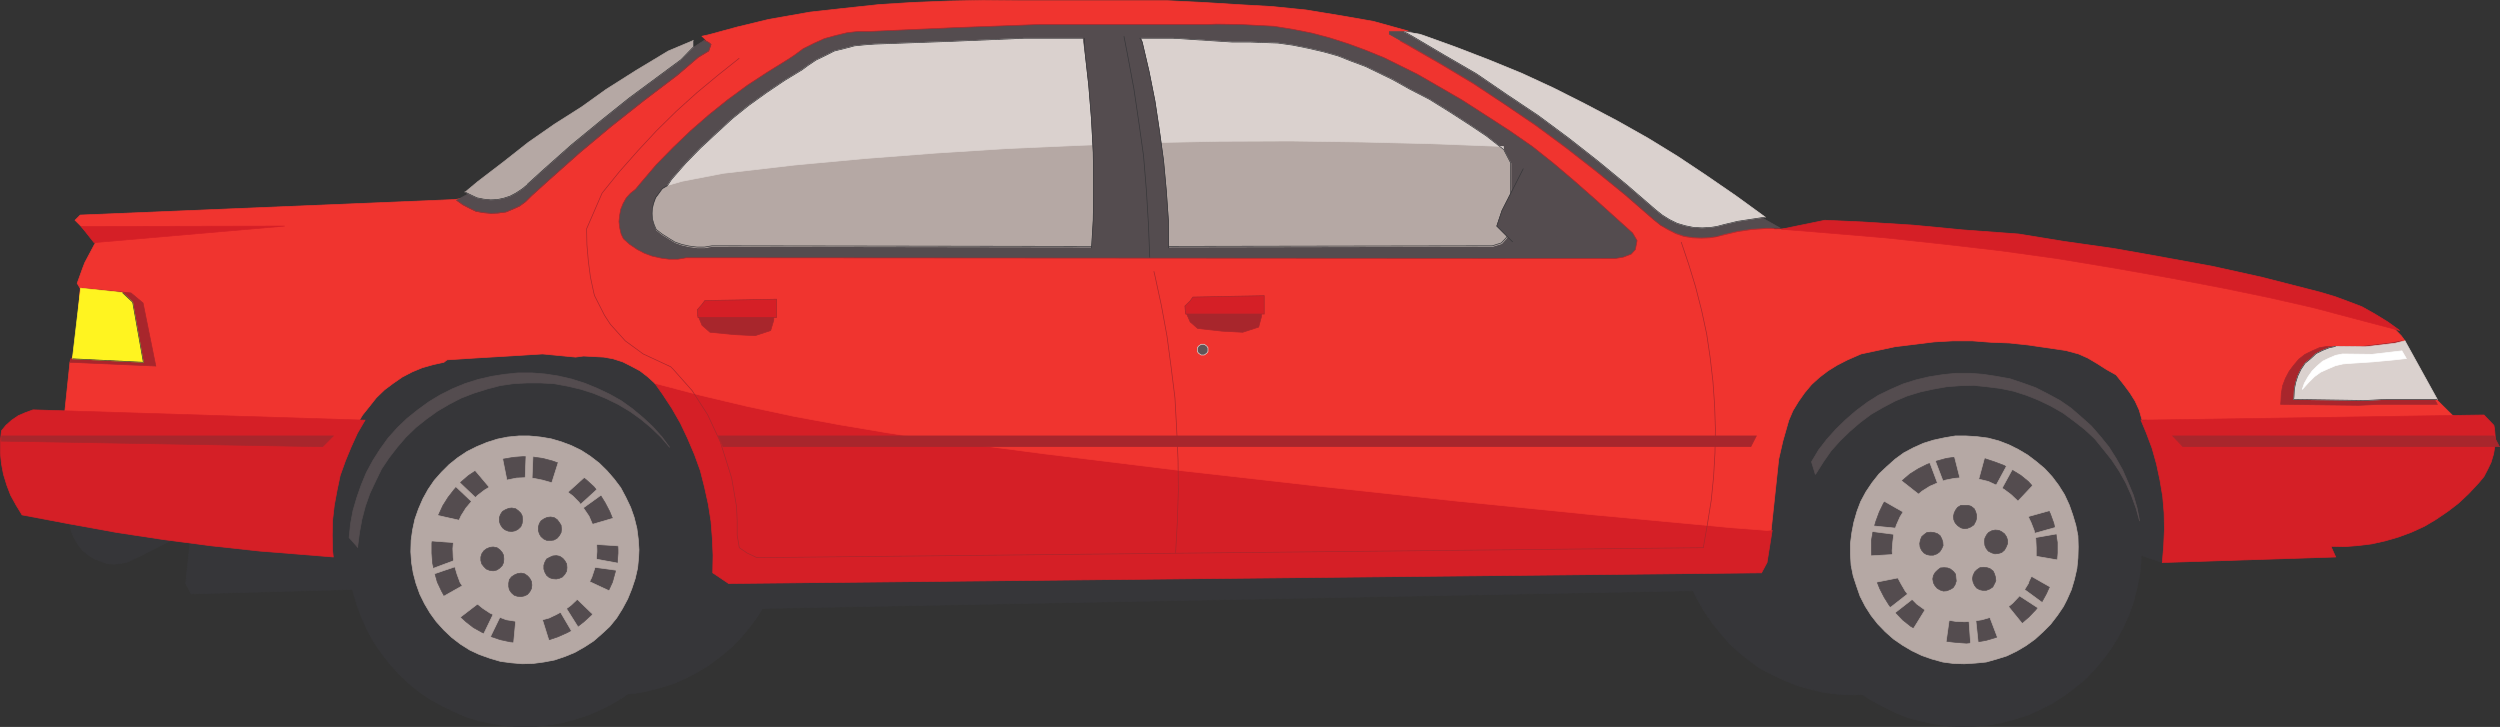 <svg xmlns="http://www.w3.org/2000/svg" width="163.876" height="47.65"><rect width="100%" height="100%" fill="#333333" stroke="none"/><path fill="#363639" d="m131.983 39.038.36-.789.293-.86.23-.855.156-.883.114-.882.02-.903-.044-.879-.113-.882-.16-.88-.246-.859-.297-.816-.383-.836-.426-.77-.472-.742-.59-.699-.586-.66-.66-.606-.676-.562-.723-.5-.765-.453-.813-.383-.816-.317-.883-.292-.856-.16-.902-.133-.863-.07h-.903l-.878.09-.883.16-.856.202-.863.25-.832.383-.793.403-.746.43-.723.542-.652.59-.656.61-.563.68-.57.694-.473.774-.383.789-.363.816-.27.856-.25.855-.16.864-.086.882-.023.903.047.898.133.863.18.883.25.856.292.836.41.812.426.746.5.742.54.68.613.703.629.586.703.563.722.523.79.403.816.382.855.34.836.23.86.204.906.11.875.046.883-.02.883-.07.878-.16.86-.223.86-.27.812-.362.793-.41.742-.473.703-.52.7-.562.632-.656.59-.68.492-.7.48-.769.336-.633"/><path fill="none" stroke="#363639" stroke-width=".045" d="m131.983 39.038.36-.789.293-.86.23-.855.156-.883.114-.882.02-.903-.044-.879-.113-.882-.16-.88-.246-.859-.297-.816-.383-.836-.426-.77-.472-.742-.59-.699-.586-.66-.66-.606-.676-.562-.723-.5-.765-.453-.813-.383-.816-.316-.883-.293-.856-.16-.902-.133-.863-.07h-.903l-.878.09-.883.16-.856.202-.863.25-.832.383-.793.403-.746.43-.723.542-.652.59-.656.61-.563.68-.57.694-.473.774-.383.789-.363.816-.27.856-.25.855-.16.864-.085.882-.024.903.047.898.133.863.18.883.25.856.292.836.41.812.426.746.5.742.54.68.613.703.629.586.703.563.722.523.79.402.816.383.855.34.836.23.86.204.906.11.875.046.883-.02.883-.07.878-.16.86-.223.86-.27.812-.363.793-.41.742-.472.703-.52.7-.562.632-.657.59-.68.492-.699.48-.77zm0 0"/><path fill="#363639" d="m50.448 39.038.364-.789.293-.86.222-.855.16-.883.118-.882.019-.903-.047-.879-.113-.882-.156-.88-.274-.859-.293-.816-.36-.836-.433-.77-.492-.742-.566-.699-.59-.66-.653-.606-.675-.562-.75-.5-.766-.453-.812-.383-.793-.317-.88-.292-.859-.16-.906-.133-.855-.07h-.93l-.856.09-.878.16-.864.202-.86.25-.835.383-.785.403-.746.43-.723.542-.66.59-.652.61-.567.68-.562.694-.473.774-.383.789-.367.816-.266.856-.25.855-.16.864-.09.882-.023.903.043.898.113.863.207.883.246.856.297.836.403.812.43.746.476.742.562.68.59.703.656.586.7.563.718.523.77.403.816.382.856.34.86.23.859.204.902.11.863.046.875-.02.906-.07.883-.16.856-.223.86-.27.815-.362.786-.41.75-.473.699-.52.68-.562.652-.656.566-.68.52-.7.472-.769.34-.633"/><path fill="none" stroke="#363639" stroke-width=".045" d="m50.448 39.038.364-.789.293-.86.222-.855.16-.883.118-.882.02-.903-.048-.879-.113-.882-.156-.88-.274-.859-.293-.816-.36-.836-.433-.77-.492-.742-.566-.699-.59-.66-.652-.606-.676-.562-.75-.5-.766-.453-.812-.383-.793-.316-.88-.293-.859-.16-.906-.133-.855-.07h-.93l-.856.09-.878.16-.864.202-.86.25-.835.383-.785.403-.746.43-.723.542-.66.59-.652.61-.567.68-.562.694-.473.774-.383.789-.367.816-.266.856-.25.855-.16.864-.09.882-.023.903.043.898.113.863.207.883.246.856.297.836.403.812.43.746.476.742.562.68.59.703.656.586.7.563.718.523.77.402.816.383.856.34.86.23.859.204.902.11.863.046.875-.02.906-.07.883-.16.856-.223.859-.27.816-.363.786-.41.75-.472.699-.52.68-.562.652-.657.566-.68.52-.699.472-.77zm0 0"/><path fill="#363639" d="m6.304 32.355 12.785-11.368 115.383-1.035 8.625 5.871 1.765 7.594-3.12 3.457-3.09-1.062-20.762 2.773-72.551 1.383-20.395-1.383-12.406.34-.363-.676.363-3.48-3.48 1.742-.293.133-.43.203-.43.09-.453.047-.449-.047-.406-.153-.43-.16-.383-.25-.34-.27-.293-.343-.23-.383-.195-.402-.118-.43-.023-.453 1.719-1.738"/><path fill="none" stroke="#363639" stroke-width=".045" d="m6.304 32.355 12.785-11.368 115.383-1.035 8.625 5.871 1.765 7.594-3.12 3.457-3.09-1.062-20.762 2.773-72.551 1.383-20.395-1.383-12.406.34-.363-.676.363-3.48-3.48 1.742-.293.133-.43.203-.43.09-.453.046-.449-.046-.406-.153-.43-.16-.383-.25-.34-.27-.293-.343-.23-.383-.195-.402-.118-.43-.023-.453zm0 0"/><path fill="#d51f26" d="m47.398 23.41 68.769 11.359-.336 2.105-.363.676-67.707.7-1.04-.7.02-1.156-.047-1.106-.09-1.129-.175-1.105-.25-1.133-.27-1.063-.383-1.058-.453-1.063-.472-.996-.57-.992-.61-.926-.496-.699 4.472-1.715"/><path fill="none" stroke="#d51f26" stroke-width=".045" d="m47.398 23.41 68.769 11.359-.336 2.105-.363.676-67.707.7-1.04-.7.02-1.156-.047-1.106-.09-1.129-.175-1.105-.25-1.133-.27-1.063-.383-1.058-.453-1.063-.472-.996-.57-.992-.61-.926-.496-.699zm0 0"/><path fill="#f0342f" d="M5.26 27.542h18.302l.207-.34.453-.566.445-.563.543-.523.57-.426.586-.406.653-.34.66-.273.722-.204.696-.152.207-.16 1.804-.117 2.239-.133 2.21-.137 2.173.207.52-.07 1.331.07.61.11.632.203.543.273.586.313.5.386.473.43 3.004.79 3.047.722 3.074.656 3.055.563 3.093.52 1.309.202 8.992 1.176 8.992 1.105 9.016 1.02 8.988.969 9.02.906 9.007.84 2.31.176.269-.024.496-4.652.27-1.176.386-1.355.27-.633.367-.606.402-.57.453-.543.52-.473.566-.43.586-.363.652-.336.926-.406 2.215-.472 2.578-.317 1.242-.07h1.239l1.222.094 1.219.046 1.246.133 2.461.36.836.226.61.27.613.363.605.387.633.355.523.66.383.516.34.543.27.59.18.633h.292l3.117 1.761 17.262-1.738-1.738-1.719-2.418-1.718.722-1.762-.25-.34-.515-.52-.703-.496-.7-.382-.925-.313-6.848-1.496-6.527-1.223-2.965-.472-3.7-.496-6.413-.95-6.149-.746-5.625.117L93.351 3.073l-1.043-1.039-2.282-.633-2.05-.359-2.352-.387L83.41.43 81.062.296 78.87.159 76.542.046h-9.828L64.433.023 62.17.069l-2.3.09-2.216.137-2.328.25-2.215.246-2.71.477-2.055.496-1.918.52-.41.09.34.335-14.481 10.031-2.078.34-24.54 1.016-.34.34.34.34 1.044 1.039-.746 1.402-.137.355-.36.996.2.34-.34 4.16-.336.68-.36 3.453 1.036.34"/><path fill="none" stroke="#f0342f" stroke-width=".045" d="M5.26 27.542h18.302l.207-.34.453-.566.445-.563.543-.523.57-.426.586-.406.653-.34.66-.273.722-.204.696-.152.207-.16 1.804-.117 2.239-.133 2.21-.137 2.173.207.52-.07 1.331.07.61.11.632.203.543.273.586.313.5.386.473.43 3.004.79 3.047.722 3.074.656 3.055.563 3.093.52 1.309.202 8.992 1.176 8.992 1.105 9.016 1.02 8.988.969 9.02.906 9.007.84 2.31.176.269-.024.496-4.652.27-1.176.386-1.355.27-.633.367-.606.402-.57.453-.543.52-.473.566-.43.586-.363.652-.336.926-.406 2.215-.472 2.578-.317 1.242-.07h1.239l1.222.094 1.219.046 1.246.133 2.461.36.836.226.61.27.613.363.605.387.633.355.523.66.383.516.34.543.27.59.18.633h.292l3.117 1.761 17.262-1.738-1.738-1.719-2.418-1.718.722-1.762-.25-.34-.515-.52-.703-.496-.7-.382-.925-.313-6.848-1.496-6.527-1.223-2.965-.472-3.7-.496-6.413-.95-6.149-.746-5.625.117L93.351 3.073l-1.043-1.039-2.282-.633-2.05-.359-2.352-.387L83.41.43 81.062.296 78.87.159 76.542.046h-9.828L64.433.023 62.17.069l-2.3.09-2.216.137-2.328.25-2.215.246-2.71.477-2.055.496-1.918.52-.41.09.34.335-14.481 10.031-2.078.34-24.54 1.016-.34.34.34.34 1.044 1.038-.746 1.403-.137.355-.36.996.2.34-.34 4.16-.336.68-.36 3.453zm0 0"/><path fill="#d51f26" d="m2.167 26.866-.496.18-.473.203-.43.293-.382.34-.293.36-.07.722v.719l.07.703.133.703.222.723.25.652.364.66.359.586.023.043 3.121.59 3.094.562 3.117.473 3.118.406 3.14.34 3.14.25 1.673.137-.047-.43-.02-.996.02-.973.113-.988.18-.973.203-.972.34-.953.383-.926.41-.902.5-.856-21.762-.676"/><path fill="none" stroke="#d51f26" stroke-width=".045" d="m2.167 26.866-.496.18-.473.203-.43.293-.382.34-.293.36-.07.722v.719l.07.703.133.703.222.723.25.652.364.66.359.586.023.043 3.121.59 3.094.562 3.117.473 3.118.406 3.14.34 3.14.25 1.673.137-.047-.43-.02-.996.02-.973.113-.988.18-.973.203-.972.34-.953.383-.926.41-.902.5-.856zm0 0"/><path fill="#a8262c" d="M.093 28.577h21.754l-.7.703-21.054-.363v-.34"/><path fill="none" stroke="#a8262c" stroke-width=".045" d="M.093 28.577h21.754l-.7.703-21.054-.363zm0 0"/><path fill="#d51f26" d="m162.823 27.202.653.68.047.25.043.562-.02.516-.09.543-.16.543-.226.473-.247.472-.363.438-.023.02-.61.655-.675.633-.704.54-.77.523-.765.453-.836.383-.84.312-.855.25-.902.203-.88.11-.905.07-.903-.02.313.7-11.364.363.09-1.09.047-1.086-.02-1.078-.093-1.086-.18-1.062-.226-1.059-.293-1.043-.383-1.015-.34-.813 22.48-.34"/><path fill="none" stroke="#d51f26" stroke-width=".045" d="m162.823 27.202.653.68.047.25.043.562-.02.516-.09.543-.16.543-.226.473-.247.472-.363.438-.023.02-.61.656-.675.632-.704.54-.77.523-.765.453-.836.383-.84.312-.855.25-.902.203-.88.11-.905.07-.903-.02.313.7-11.364.363.09-1.09.047-1.086-.02-1.078-.093-1.086-.18-1.062-.226-1.059-.293-1.043-.383-1.015-.34-.813zm0 0"/><path fill="#a8262c" d="M163.476 28.577H142.42l.676.703h20.742l-.363-.703"/><path fill="none" stroke="#a8262c" stroke-width=".045" d="M163.476 28.577H142.42l.676.703h20.742zm0 0"/><path fill="#a8262c" d="M47.081 28.577h68.047l-.36.703h-67.37l-.317-.703"/><path fill="none" stroke="#a8262c" stroke-width=".045" d="M47.081 28.577h68.047l-.36.703h-67.37Zm0 0"/><path fill="#a8262c" d="m45.75 20.675.269.652.523.453 1.625.157 1.332.066 1.02-.336.203-.68v-.652l-4.973.34"/><path fill="none" stroke="#a8262c" stroke-width=".045" d="m45.75 20.675.269.652.523.453 1.625.157 1.332.066 1.02-.336.203-.68v-.652zm0 0"/><path fill="#d51f26" d="m45.75 20.808-.044-.5.313-.356.183-.25 4.7-.09v1.196h-5.153"/><path fill="none" stroke="#a8262c" stroke-width=".045" d="m45.75 20.808-.044-.5.313-.356.183-.25 4.7-.09v1.196zm0 0"/><path fill="none" stroke="#a8262c" stroke-width=".045" d="m110.202 15.862.496 1.47.453 1.487.387 1.516.336 1.559.227 1.535.183 1.582.11 1.558.05 1.563-.027 1.55-.09 1.56-.156 1.562-.25 1.558-.27 1.54-62.042.652-.653-.313-.496-.34-.137-.816v-.926l-.043-.949-.32-1.871-.473-1.516-.293-.906-.812-1.738-1.016-1.578-1.265-1.426-.137-.133-1.805-.84-1.175-.86-.973-1.081-.383-.586-.656-1.293-.047-.18-.223-1.039-.136-1.035-.094-1.086-.02-1.043 1.016-2.344 1.152-1.425 1.2-1.356 1.218-1.309L44.323 7.3l1.356-1.223 1.383-1.148 1.398-1.114"/><path fill="none" stroke="#a8262c" stroke-width=".045" d="m77.062 36.241.113-2.031.066-2.04-.02-2.03-.09-2.008-.112-2.04-.25-2.007-.27-2.035-.363-1.988-.43-1.989-.07-.293"/><path fill="#a8262c" d="m77.718 20.425.297.676.492.43 1.629.179 1.328.07 1.043-.34.18-.675v-.66l-4.97.32"/><path fill="none" stroke="#a8262c" stroke-width=".045" d="m77.718 20.425.297.676.492.43 1.629.179 1.328.07 1.043-.34.18-.675v-.66zm0 0"/><path fill="#d51f26" d="m77.718 20.585-.047-.523.344-.34.18-.25 4.675-.09v1.203h-5.152"/><path fill="none" stroke="#a8262c" stroke-width=".045" d="m77.718 20.585-.047-.523.344-.34.18-.25 4.675-.09v1.203zm0 0"/><path fill="#605557" d="M79.183 22.91v-.114l-.02-.02-.023-.027v-.02l-.02-.023-.027-.023-.02-.024-.043-.023-.027-.02-.02-.023h-.023l-.023-.023h-.203l-.024.023h-.02l-.023.024-.027.019-.043.023-.02.024-.027.023-.02.024v.02l-.023.026-.02.02v.25l.02.023.024.02v.023l.02.024.027.023.02.02.042.023.027.023.024.024h.02l.023.02h.203l.023-.02h.024l.02-.024.026-.023.043-.023.02-.02.027-.023.02-.024v-.023l.023-.02.02-.023v-.137"/><path fill="none" stroke="#dad1ce" stroke-width=".045" d="M79.183 22.91v-.114l-.02-.02-.023-.027v-.02l-.02-.023-.027-.023-.02-.024-.043-.023-.027-.02-.02-.023h-.023l-.023-.024h-.204l-.023.024h-.02l-.023.023-.027.02-.043.023-.02.024-.027.023-.02.024v.02l-.023.026-.02.02v.25l.02.023.023.02v.023l.02.024.027.023.02.02.043.023.027.024.023.023h.02l.023.02h.204l.023-.02h.023l.02-.023.027-.024.043-.023.02-.02.027-.023.02-.024v-.023l.023-.02.02-.023v-.137zm0 0"/><path fill="#a8262c" d="M159.769 26.503h-3.704l-1.464.066-5.106-.066.02-.207.023-.496.09-.52.18-.472.25-.473.293-.39.34-.403.406-.316.472-.227.453-.203.52-.09 2.101.024 2.079-.247.722-.14 2.324 4.16"/><path fill="none" stroke="#a8262c" stroke-width=".045" d="M159.769 26.503h-3.704l-1.464.066-5.106-.066.02-.207.023-.496.09-.52.18-.472.25-.473.293-.39.34-.403.406-.316.472-.227.453-.203.52-.09 2.102.024 2.078-.247.722-.14zm0 0"/><path fill="#dad1ce" d="M159.769 26.183h-3.387l-1.336.07-4.695-.07.02-.18.023-.473.09-.453.136-.43.203-.425.274-.41.382-.313.34-.32.403-.203.457-.18.425-.09 1.97.024 1.917-.227.656-.16 2.121 3.84"/><path fill="none" stroke="#dad1ce" stroke-width=".045" d="M159.769 26.183h-3.387l-1.336.07-4.695-.07.02-.18.023-.473.09-.453.136-.43.203-.425.274-.41.382-.313.34-.32.403-.203.457-.18.425-.09 1.97.024 1.917-.227.656-.16zm0 0"/><path fill="#fff" d="m157.737 23.5-.793.089-1.418.133-1.379.09-.566.043-.496.117-.473.203-.5.223-.406.296-.383.383-.367.406-.043.047.14-.406.243-.43.273-.386.317-.313.363-.316.43-.207.425-.18.454-.09 1.941.024 1.945-.227.293.5"/><path fill="none" stroke="#fff" stroke-width=".045" d="m157.737 23.5-.793.089-1.418.133-1.379.09-.566.043-.496.117-.473.203-.5.223-.406.296-.383.383-.367.406-.043.047.14-.406.243-.43.273-.386.317-.313.363-.316.43-.207.425-.18.454-.09 1.941.024 1.945-.227zm0 0"/><path fill="none" stroke="#363639" stroke-width=".045" d="M159.769 26.183h-3.387l-1.336.07-4.695-.07.02-.18.023-.473.09-.453.136-.43.203-.425.274-.41.382-.313.34-.32.403-.203.457-.18.425-.09"/><path fill="#a8262c" d="m5.378 18.89 3.207.312.793.66.836 4.133-5.629-.246.043-.23h.293l.457-4.63"/><path fill="none" stroke="#a8262c" stroke-width=".045" d="m5.378 18.89 3.207.312.793.66.836 4.133-5.629-.246.043-.23h.293zm0 0"/><path fill="#fff420" d="m5.288 18.89 2.735.289.675.633.7 3.937-4.653-.23.543-4.63"/><path fill="none" stroke="#fff420" stroke-width=".045" d="m5.288 18.89 2.735.289.675.633.7 3.937-4.653-.23zm0 0"/><path fill="none" stroke="#363639" stroke-width=".045" d="m8.023 19.179.675.633.7 3.937-4.653-.23"/><path fill="#544c4f" d="m105.913 16.94.496-.085.52-.2.27-.297.113-.585-.293-.5-2.414-2.172-1.356-1.196-1.383-1.175-1.422-1.13-1.492-1.035-1.539-.996-1.578-1.015-1.559-.903-1.378-.793-2.192-1.085-1.215-.493-1.113-.41-1.195-.383-1.196-.32-1.246-.246-1.238-.2-2.219-.116-1.511-.024-.68.024H68.14l-5.47.203-5.647.25h-.77l-.746.09-.742.18-.727.202-.652.293-.723.36-.586.433-.41.27-1.355.84-1.309.855-1.293.95-1.238.991-1.196 1.043-1.156 1.106-1.105 1.129-1.04 1.222-.316.383-.34.27-.265.293-.207.363-.157.383-.07.383-.047.43.047.41.094.402.152.316.41.367.5.336.473.247.496.183.59.133.516.07h.59l.542-.093 57.02.043h3.91"/><path fill="none" stroke="#a8262c" stroke-width=".045" d="m105.913 16.94.496-.085.52-.2.27-.297.113-.585-.293-.5-2.414-2.172-1.356-1.196-1.383-1.175-1.422-1.13-1.492-1.035-1.539-.996-1.578-1.015-1.559-.903-1.378-.793-2.192-1.085-1.215-.493-1.113-.41-1.195-.383-1.196-.32-1.246-.246-1.238-.2-2.219-.116-1.511-.024-.68.024H68.14l-5.47.203-5.647.25h-.77l-.746.09-.742.18-.727.202-.652.293-.723.36-.586.433-.41.27-1.355.84-1.309.855-1.293.95-1.238.992-1.196 1.042-1.156 1.106-1.105 1.129-1.04 1.223-.316.382-.34.27-.265.293-.207.363-.157.383-.07.383-.047.43.047.41.094.402.152.316.41.368.5.335.473.247.496.183.59.133.516.07h.59l.542-.093 57.02.042zm0 0"/><path fill="#b5a8a4" d="m97.847 16.155.59-.183.289-.317.203-.293.113-.382v-4.27l-.453-.86-1.176-.902-1.191-.812-1.2-.774-1.308-.808-1.266-.657-1.129-.656-1.785-.836-.953-.36-.855-.339-.973-.273-.992-.25-.992-.176-.973-.137-1.809-.07-1.218-.02-3.868-.226h-9.687l-4.813.203-5.039.184-.68.043-.652.066-.656.16-.66.18-.582.273-.613.313-.543.363-.356.27-1.203.722-1.176.793-1.148.836-1.063.856-1.039.953-1.039.972-.996.989-.926 1.086-.25.382-.36.207-.183.27-.222.316-.137.34-.086.34-.027.355.027.368.11.363.136.336.383.297.43.265.41.25.449.16.496.11.52.07h.453l.515-.09 27.043.043 24.11-.043"/><path fill="none" stroke="#b5a8a4" stroke-width=".045" d="m97.847 16.155.59-.183.289-.317.203-.293.113-.382v-4.27l-.453-.86-1.176-.902-1.191-.812-1.2-.774-1.308-.808-1.266-.656-1.129-.657-1.785-.836-.953-.36-.855-.339-.973-.273-.992-.25-.992-.176-.973-.137-1.809-.07-1.218-.02-3.868-.226h-9.687l-4.813.203-5.039.183-.68.043-.652.067-.656.16-.66.18-.582.273-.613.313-.543.363-.356.27-1.203.722-1.176.793-1.148.836-1.063.855-1.039.954-1.039.972-.996.989-.926 1.085-.25.383-.36.207-.183.27-.222.316-.137.34-.086.34-.027.355.027.368.11.363.136.336.383.297.43.265.41.25.449.16.496.11.52.07h.453l.515-.09 27.043.043zm0 0"/><path fill="#dad1ce" d="m43.76 12.155.25-.383.927-1.062.992-1.016 1.043-.968 1.035-.954 1.066-.855 1.168-.84 1.176-.793 1.176-.719.363-.27.543-.362.61-.293.585-.297.653-.16.66-.176.656-.067.676-.05 5.039-.18 4.785-.203h9.719l3.887.25h1.195l1.809.066.968.137 1.02.207.969.223.972.273.86.34.949.355 1.781.864 1.133.633 1.265.652 1.31.812 1.198.774 1.215.808 1.156.903-.023-.203-4.68-.18-4.625-.113-4.66-.067-4.648.02-4.653.093-4.66.18-4.652.207-4.633.293-4.672.36-4.586.425-4.68.543-2.706.524-.93.27"/><path fill="none" stroke="#dad1ce" stroke-width=".045" d="m43.76 12.155.25-.382.927-1.063.992-1.016 1.043-.968 1.035-.953 1.066-.856 1.168-.84 1.176-.793 1.176-.719.363-.27.543-.362.61-.293.585-.297.653-.16.66-.176.656-.067.676-.05 5.039-.18 4.785-.203h9.719l3.887.25h1.195l1.809.066.968.137 1.02.207.969.223.972.273.86.34.949.355 1.781.864 1.133.633 1.265.652 1.31.812 1.198.774 1.215.808 1.156.903-.023-.203-4.68-.18-4.625-.113-4.66-.067-4.648.02-4.653.094-4.66.18-4.652.206-4.633.293-4.672.36-4.586.425-4.68.543-2.707.524zm0 0"/><path fill="none" stroke="#363639" stroke-width=".045" d="m97.823 16.112.586-.187.297-.313.203-.293.11-.382v-4.27l-.45-.863-1.156-.903-1.215-.808L95 7.319l-1.309-.812-1.265-.652-1.133-.633-1.781-.864-.95-.355-.859-.34-.972-.273-.97-.223-1.019-.207-.968-.137-1.81-.066H80.77l-3.887-.25h-9.719l-4.785.203-5.04.18-.675.05-.656.067-.66.176-.653.16-.586.297-.609.293-.543.363-.363.27-1.176.718-1.176.793-1.168.84-1.066.856-1.035.953-1.043.968-.992 1.016-.926 1.063-.25.382-.34.203-.203.27-.246.32-.117.336-.09.34-.02.36.02.382.113.364.137.316.383.293.43.273.405.25.457.16.497.11.52.066h.452l.516-.086 27.043.043 24.105-.043"/><path fill="#544c4f" d="m71.546 16.655.117-2.218.024-2.192-.024-2.258-.117-2.191-.18-2.215-.246-2.191-.16-1.196 3.75.114.16.449.453 1.941.383 1.922L76 8.565l.27 1.961.183 1.993.137 1.964.02 1.965-5.063.207"/><path fill="none" stroke="#544c4f" stroke-width=".045" d="m71.546 16.655.117-2.218.024-2.192-.024-2.258-.117-2.191-.18-2.215-.246-2.191-.16-1.196 3.75.114.16.449.453 1.941.383 1.922L76 8.565l.27 1.961.183 1.993.137 1.964.02 1.965zm0 0"/><path fill="none" stroke="#363639" stroke-width=".045" d="m74.71 2.487.16.27.453 1.941.383 1.922L76 8.565l.27 1.961.183 1.993.137 1.964.02 1.782m-5.064 0 .117-1.828.024-2.192-.024-2.258-.117-2.191-.18-2.215-.246-2.191-.047-.903m4.293 14.391-.086-2.191-.136-2.239-.184-2.234-.312-2.219-.32-2.168-.407-2.187-.246-1.266"/><path fill="#544c4f" d="M91.07 2.237v-.16h1.398l21.715 11.457 2.484 1.403h-.906l-.946.062-.925.14-.864.2-.539.16-.406.043-.562.027-.57-.027-.563-.09-.524-.18-.492-.246-.5-.27-.453-.362-1.871-1.63-1.922-1.581-1.965-1.532-1.988-1.472-2.055-1.38-2.058-1.378-2.149-1.285-2.164-1.246-.453-.243-.723-.41"/><path fill="none" stroke="#544c4f" stroke-width=".045" d="M91.07 2.237v-.16h1.398l21.715 11.457 2.484 1.403h-.906l-.946.062-.925.14-.864.2-.539.16-.406.043-.562.027-.57-.027-.563-.09-.524-.18-.492-.246-.5-.27-.453-.362-1.871-1.63-1.922-1.581-1.965-1.532-1.988-1.472-2.055-1.38-2.058-1.378-2.149-1.285-2.164-1.246-.453-.242zm0 0"/><path fill="none" stroke="#a8262c" stroke-width=".045" d="M116.667 14.98h-.906l-.946.066-.925.137-.864.207-.539.133-.406.066-.562.023-.57-.023-.563-.09-.524-.18-.492-.25-.5-.293-.453-.359-1.871-1.629-1.922-1.558-1.965-1.536-1.988-1.468-2.055-1.403-2.058-1.355-2.149-1.285-2.164-1.243-.453-.25"/><path fill="#dad1ce" d="m93.034 2.237.227.07 2.191.79 2.168.836 2.145.879 2.101.972 2.059 1.04 2.055 1.081 2.054 1.157 1.946 1.195 1.94 1.293 1.9 1.308 1.894 1.375-.879.133-.926.14-.84.2-.535.14-.41.063-.543.028-.562-.028-.543-.11-.543-.16-.496-.245-.477-.297-.453-.364-1.852-1.601-1.918-1.582-1.898-1.488-2.012-1.493-2.031-1.355-2.016-1.379-2.14-1.242-2.102-1.242-.5-.274.996.16"/><path fill="none" stroke="#dad1ce" stroke-width=".045" d="m93.034 2.237.227.07 2.191.79 2.168.836 2.145.879 2.101.972 2.059 1.04 2.055 1.081 2.054 1.157 1.946 1.195 1.94 1.293 1.9 1.308 1.894 1.375-.879.133-.926.14-.84.2-.535.14-.41.063-.543.028-.562-.028-.543-.11-.543-.16-.496-.245-.477-.297-.453-.364-1.852-1.601-1.918-1.582-1.898-1.488-2.012-1.493-2.031-1.355-2.016-1.379-2.14-1.242-2.102-1.242-.5-.274zm0 0"/><path fill="none" stroke="#363639" stroke-width=".045" d="m115.714 14.233-.879.133-.926.14-.84.2-.535.14-.41.063-.543.028-.562-.028-.543-.11-.543-.16-.496-.245-.477-.297-.453-.364-1.852-1.601-1.918-1.582-1.898-1.488-2.012-1.493-2.031-1.355-2.016-1.379-2.14-1.242-2.102-1.242-.5-.274"/><path fill="#544c4f" d="M30.948 12.565 46.16 2.647l.293.133.153.137-.153.426-.683.41-1.375 1.176-2.172 1.648-2.14 1.692-2.06 1.718-2.058 1.828-1.129 1.02-.383.383-.402.293-.453.203-.43.18-.523.07-.45.02-.496-.044-.5-.09-.425-.206-.43-.223-.41-.293 1.015-.563"/><path fill="none" stroke="#544c4f" stroke-width=".045" d="M30.948 12.565 46.16 2.648l.293.132.153.137-.153.426-.683.41-1.375 1.176-2.172 1.648-2.14 1.692-2.06 1.718-2.058 1.828-1.129 1.02-.383.383-.402.293-.453.203-.43.18-.523.07-.45.02-.496-.044-.5-.09-.425-.206-.43-.223-.41-.293zm0 0"/><path fill="none" stroke="#a8262c" stroke-width=".045" d="m46.16 2.648.292.132.153.137-.153.426-.683.41-1.375 1.176-2.172 1.648-2.14 1.692-2.06 1.718-2.058 1.828-1.129 1.02-.383.383-.402.293-.453.203-.43.18-.523.07-.45.02-.496-.044-.5-.09-.425-.206-.43-.223-.41-.293"/><path fill="#b5a8a4" d="m30.523 12.565.792-.66 1.711-1.308 1.606-1.266 1.719-1.195 1.78-1.13 1.606-1.151 1.97-1.247 2.1-1.265 1.65-.696v.426l-.813.836-1.407 1.04-1.984 1.468-1.918 1.535-1.898 1.559-1.856 1.648-.996.906-.02.047-.363.293-.383.25-.382.203-.41.133-.426.09-.43.02-.453-.043-.45-.09-.382-.18-.41-.203.047-.02"/><path fill="none" stroke="#b5a8a4" stroke-width=".045" d="m30.523 12.565.792-.66 1.711-1.308 1.606-1.266 1.719-1.195 1.78-1.13 1.606-1.151 1.97-1.247 2.1-1.265 1.65-.695v.425l-.813.836-1.407 1.04-1.984 1.468-1.918 1.535-1.898 1.559-1.856 1.648-.996.906-.02.047-.363.293-.383.25-.382.203-.41.133-.426.09-.43.02-.453-.043-.45-.09-.382-.18-.41-.203zm0 0"/><path fill="none" stroke="#363639" stroke-width=".045" d="M45.456 2.648v.425l-.812.836-1.407 1.04-1.984 1.468-1.918 1.535-1.898 1.559-1.856 1.648-.996.906-.02.047-.363.293-.383.25-.382.203-.41.133-.426.09-.43.02-.453-.043-.45-.09-.382-.18-.41-.203"/><path fill="#d51f26" d="m116.757 15.026 2.55.204 4.27.359 3.75.406 3.73.43 3.727.515 3.707.614 3.703.656 3.657.7 2.851.59 2.887.655 2.965.785 2.754.727-.79-.566-.84-.516-.855-.48-.883-.336-.855-.317-.973-.293-3.793-.972-3.254-.723-3.324-.61-3.16-.562-3.344-.477-2.914-.476-3.66-.27-3.254-.312-3.297-.207-2.488-.113-2.867.59"/><path fill="none" stroke="#d51f26" stroke-width=".045" d="m116.757 15.026 2.55.204 4.27.359 3.75.406 3.73.43 3.727.515 3.707.614 3.703.656 3.657.7 2.851.59 2.887.655 2.965.785 2.754.727-.79-.566-.84-.516-.855-.48-.883-.336-.855-.317-.973-.293-3.793-.972-3.254-.723-3.324-.61-3.16-.562-3.344-.477-2.914-.476-3.66-.27-3.254-.312-3.297-.207-2.488-.113zm0 0"/><path fill="#544c4f" d="m99.16 15.862-1.044-1.043.34-1.015 1.399-2.754.722.34 2.805 1.738.34 1.016-.34.675-2.129 1.043h-2.094"/><path fill="none" stroke="#544c4f" stroke-width=".045" d="m99.16 15.862-1.044-1.043.34-1.015 1.399-2.754.722.34 2.805 1.738.34 1.016-.34.675-2.129 1.043zm0 0"/><path fill="none" stroke="#363639" stroke-width=".045" d="m99.16 15.862-1.044-1.043.34-1.015 1.399-2.754"/><path fill="#363639" d="m46 36.034-.024-.879-.114-.902-.156-.863-.25-.856-.293-.836-.367-.812-.426-.793-.5-.746-.515-.7-.61-.675-.633-.59-.703-.586-.718-.52-.77-.433-.816-.383-.813-.336-.855-.273-.883-.204-.856-.132-.882-.07h-.907l-.883.09-.875.14-.863.199-.855.273-.813.336-.816.41-.742.45-.723.523-.703.563-.633.605-.613.68-.516.726-.473.743-.43.793-.34.808-.292.84-.25.856-.16.863-.09.898-.023.883.05.883.11.883.16.879.25.859.312.836.364.812.43.793.495.723.543.7.61.679.633.605.699.57.723.493.792.43.79.386.835.36.836.25.883.175.88.141.882.047h.883l.902-.098.883-.132.855-.223.856-.274.816-.34.793-.402.766-.457.723-.543.68-.562.628-.63.567-.679.542-.703.473-.766.406-.765.368-.84.265-.836.25-.855.137-.883.09-.903.023-.703"/><path fill="none" stroke="#363639" stroke-width=".045" d="m46 36.034-.024-.879-.114-.902-.156-.863-.25-.856-.293-.836-.367-.812-.426-.793-.5-.746-.515-.7-.61-.675-.633-.59-.703-.586-.719-.52-.77-.433-.815-.383-.813-.336-.855-.273-.883-.203-.856-.133-.883-.07h-.906l-.883.09-.875.14-.863.2-.855.273-.813.335-.816.41-.742.45-.723.523-.703.563-.633.605-.613.68-.516.726-.473.743-.43.793-.34.808-.292.84-.25.856-.16.863-.09.898-.024.883.051.883.11.883.16.879.25.859.312.836.364.812.43.793.495.723.543.7.61.679.633.605.699.57.722.493.793.43.79.386.835.36.836.25.883.175.879.141.883.047h.883l.902-.098.883-.132.855-.223.856-.274.816-.34.793-.402.766-.457.722-.543.68-.562.629-.63.566-.679.543-.703.473-.766.406-.765.367-.84.266-.836.25-.855.137-.883.09-.903zm0 0"/><path fill="#b5a8a4" d="m41.886 36.034-.047-.699-.09-.7-.18-.722-.23-.656-.313-.652-.336-.633-.43-.57-.472-.544-.5-.492-.586-.453-.59-.383-.656-.32-.652-.246-.68-.2-.703-.117-.719-.07H34l-.723.07-.675.137-.7.223-.656.273-.633.317-.609.406-.566.453-.493.492-.48.543-.402.59-.34.613-.293.676-.23.652-.153.704-.098.699-.02.746.048.703.113.695.18.68.25.7.312.632.363.61.41.566.493.543.523.496.563.43.61.386.628.293.703.25.68.2.703.093.723.063.718-.02.703-.093.7-.133.675-.227.66-.273.633-.36.586-.382.543-.473.516-.477.457-.562.383-.613.34-.633.265-.653.227-.68.16-.702.066-.696.024-.5"/><path fill="none" stroke="#b5a8a4" stroke-width=".045" d="m41.886 36.034-.047-.699-.09-.7-.18-.722-.23-.656-.313-.652-.336-.633-.43-.57-.472-.544-.5-.492-.586-.453-.59-.383-.656-.32-.652-.246-.68-.2-.703-.116-.719-.07H34l-.723.07-.675.136-.7.223-.656.273-.633.317-.609.406-.566.453-.493.492-.48.543-.402.59-.34.613-.293.676-.23.653-.153.703-.098.699-.02.746.048.703.113.695.18.68.25.7.312.632.363.61.41.566.493.543.523.496.563.43.609.386.629.293.703.25.68.2.703.093.723.063.718-.02.703-.093.7-.133.675-.227.66-.273.633-.36.586-.382.543-.473.516-.477.457-.562.383-.613.34-.633.265-.653.227-.68.16-.702.066-.696zm0 0"/><path fill="#544c4f" d="m40.51 36.034-.027-.633-.113-.656-.156-.605-.25-.614-.293-.562-.336-.543-.41-.52-.473-.43-.52-.406-.523-.359-.586-.273-.632-.223-.61-.16-.633-.09-.656-.027-.633.047-.652.113-.613.203-.606.227-.543.292-.543.364-.496.43-.43.472-.406.524-.34.539-.27.586-.206.613-.153.633-.09.632v.653l.044.633.136.632.176.633.277.586.313.567.363.52.43.472.496.453.492.383.57.316.586.274.61.203.633.136.656.063h.633l.652-.063.633-.136.59-.203.61-.274.566-.316.496-.383.492-.453.433-.473.36-.52.32-.566.27-.586.175-.633.141-.609.047-.656v-.227"/><path fill="none" stroke="#544c4f" stroke-width=".045" d="m40.51 36.034-.027-.633-.113-.656-.156-.605-.25-.614-.293-.562-.336-.543-.41-.52-.473-.43-.52-.406-.523-.359-.586-.273-.633-.223-.609-.16-.633-.09-.656-.027-.633.047-.652.113-.613.203-.606.227-.543.292-.543.364-.496.43-.43.472-.406.524-.34.539-.27.586-.206.613-.153.633-.09.632v.653l.044.633.136.632.176.633.277.586.313.567.363.52.43.472.496.453.492.383.57.316.586.274.61.203.633.136.656.063h.633l.652-.063.633-.136.59-.203.609-.274.566-.316.497-.383.492-.453.433-.473.36-.52.32-.566.27-.586.175-.633.14-.609.048-.656zm0 0"/><path fill="#544c4f" d="M23.448 35.878v-.066l.114-.883.16-.88.226-.862.293-.832.383-.817.383-.789.5-.746.543-.703.562-.653.657-.632.68-.543.718-.516.77-.453.793-.41.808-.313.863-.273.86-.227.879-.133.902-.046h.879l.883.046.883.16.855.2.863.273.813.336.793.387.765.453.723.516.676.562.66.633.563.66-.5-.68-.606-.675-.633-.59-.703-.586-.723-.52-.77-.433-.808-.383-.816-.336-.86-.273-.878-.204-.86-.132-.879-.07h-.91l-.875.09-.883.14-.859.199-.86.273-.812.336-.816.41-.742.45-.72.523-.702.563-.633.605-.61.68-.523.726-.473.743-.43.793-.335.808-.293.84-.25.856-.16.863-.09.898.562.637"/><path fill="none" stroke="#544c4f" stroke-width=".045" d="M23.448 35.878v-.066l.114-.883.16-.88.226-.862.293-.832.383-.817.383-.789.5-.746.543-.703.562-.652.657-.633.68-.543.718-.516.77-.453.793-.41.808-.313.863-.273.86-.227.879-.132.902-.047h.879l.883.047.883.16.855.199.863.273.813.336.793.387.765.453.723.516.676.562.66.633.563.66-.5-.68-.606-.675-.633-.59-.703-.586-.723-.52-.77-.433-.808-.383-.816-.336-.86-.273-.878-.203-.86-.133-.879-.07h-.91l-.875.09-.883.14-.859.2-.86.273-.812.335-.816.41-.742.45-.72.523-.702.563-.633.605-.61.68-.523.726-.473.743-.43.793-.335.808-.293.84-.25.856-.16.863-.09.898zm0 0"/><path fill="#b5a8a4" d="m30.976 30.636 1.601 1.898-.926.543-1.761-1.676-.313.207 1.781 1.692-.722.926-2.805-.63v1.829l3.055.226v.676l-2.914 1.09.152.313 2.984-1.016.25 1.086-2.71 1.535 1.402 1.219 2.21-1.696.454.61-1.223 2.531.453.16 1.153-2.375.765.297-.222 2.371 2.46-.09-.765-2.441 1.059-.383 1.312 2.235.453-.247-1.379-2.191.453-.637 1.829 1.766 1.152-1.606-2.281-1.058.386-.703 2.371.32.07-.453-2.44-.453.222-.86 2.46.16-.538-1.921-2.145.633L38 33.46l1.695-1.219-.386-.32-1.512 1.379-.77-.856 1.676-1.515-2.012-.926-.68 2.148-1.148-.453.086-2.148h-.453l-.09 2.305-1.058.226-.473-2.371-1.898.926"/><path fill="none" stroke="#b5a8a4" stroke-width=".045" d="m30.976 30.636 1.601 1.898-.926.543-1.761-1.676-.313.207 1.781 1.692-.722.926-2.805-.63v1.829l3.055.226v.676l-2.914 1.09.152.313 2.984-1.016.25 1.086-2.71 1.535 1.402 1.219 2.21-1.696.454.61-1.223 2.531.453.16 1.153-2.375.765.297-.222 2.371 2.46-.09-.765-2.441 1.059-.383 1.312 2.235.453-.247-1.379-2.191.453-.637 1.829 1.766 1.152-1.606-2.281-1.058.386-.703 2.371.32.07-.453-2.44-.453.222-.86 2.461.16-.54-1.921-2.144.633L38 33.46l1.695-1.219-.386-.32-1.512 1.379-.77-.856 1.676-1.515-2.012-.926-.68 2.148-1.148-.453.086-2.148h-.453l-.09 2.305-1.058.226-.473-2.371zm0 0"/><path fill="#b5a8a4" d="m39.128 36.034-.023-.562-.09-.567-.18-.543-.223-.52-.32-.472-.34-.453-.402-.406-.453-.34-.473-.293-.5-.246-.566-.16-.563-.114-.543-.046-.59.027-.543.11-.558.16-.52.222-.48.293-.445.34-.41.41-.36.426-.316.5-.227.496-.184.543-.09.586-.042.543.023.586.09.543.16.543.2.543.316.472.34.453.382.403.453.367.473.312.52.23.543.204.566.09.539.043.586-.024.543-.066.57-.156.52-.25.496-.27.45-.34.405-.386.368-.43.312-.492.25-.5.18-.543.113-.563.043-.566v-.137"/><path fill="none" stroke="#b5a8a4" stroke-width=".045" d="m39.128 36.034-.023-.562-.09-.567-.18-.543-.223-.52-.32-.472-.34-.453-.402-.406-.453-.34-.473-.293-.5-.246-.566-.16-.563-.114-.543-.046-.59.027-.543.11-.558.16-.52.222-.48.293-.446.34-.41.41-.36.426-.315.5-.227.496-.184.543-.09.586-.042.543.023.586.09.543.16.543.2.543.316.472.34.453.382.403.453.367.473.312.52.23.543.204.566.09.539.043.586-.024.543-.066.57-.156.52-.25.496-.27.45-.34.405-.386.368-.43.312-.492.25-.5.18-.543.113-.563.043-.566zm0 0"/><path fill="#544c4f" d="m34.25 34.07-.02-.25-.09-.18-.16-.16-.18-.133-.25-.047-.203.023-.227.094-.183.11-.133.202-.07.204v.25l.07.203.133.207.16.133.222.09.23.023.227-.047.176-.094.188-.176.09-.226.02-.203v-.024"/><path fill="none" stroke="#544c4f" stroke-width=".045" d="m34.25 34.07-.02-.25-.09-.18-.16-.16-.18-.133-.25-.047-.203.023-.227.094-.183.11-.133.203-.07.203v.25l.07.203.133.207.16.133.222.09.23.023.227-.047.176-.094.188-.175.09-.227.02-.203zm0 0"/><path fill="#544c4f" d="m36.804 34.683-.024-.25-.113-.18-.137-.184-.199-.136-.23-.043-.223.023-.207.09-.203.137-.11.175-.07.23v.223l.07.227.11.184.183.156.2.09h.25l.203-.024.207-.113.156-.18.113-.203.024-.207v-.015"/><path fill="none" stroke="#544c4f" stroke-width=".045" d="m36.804 34.683-.024-.25-.113-.18-.137-.184-.199-.136-.23-.043-.223.023-.207.09-.203.137-.11.175-.07.23v.224l.07.226.11.184.183.156.2.09h.25l.203-.024.207-.113.156-.18.113-.203.024-.207zm0 0"/><path fill="#544c4f" d="m37.163 37.187-.02-.223-.117-.207-.132-.156-.204-.137-.226-.043-.227.023-.203.09-.203.11-.113.203-.067.207v.246l.067.207.113.203.18.152.203.07.25.02.203-.043.2-.09.16-.18.117-.203.02-.226v-.024"/><path fill="none" stroke="#544c4f" stroke-width=".045" d="m37.163 37.187-.02-.223-.117-.207-.132-.156-.204-.137-.226-.043-.227.023-.203.09-.203.11-.113.203-.067.207v.246l.067.207.113.203.18.152.203.07.25.02.203-.043.2-.09.16-.18.117-.202.02-.227zm0 0"/><path fill="#544c4f" d="m34.862 38.343-.027-.23-.11-.204-.14-.156-.195-.137-.23-.047-.227.028-.203.086-.204.136-.136.18-.043.227v.226l.043.203.136.203.184.16.2.067.25.023.202-.043.204-.09.16-.183.109-.207.027-.223v-.02"/><path fill="none" stroke="#544c4f" stroke-width=".045" d="m34.862 38.343-.027-.23-.11-.204-.14-.156-.195-.137-.23-.047-.227.028-.203.086-.204.136-.136.18-.043.227v.226l.043.203.136.203.184.16.2.067.25.023.202-.043.203-.09.16-.183.11-.207.027-.223zm0 0"/><path fill="#544c4f" d="m33.026 36.644-.02-.25-.089-.18-.156-.18-.184-.133-.246-.046-.207.023-.223.09-.183.137-.137.199-.062.207v.226l.062.227.137.176.16.16.227.09.226.027.223-.047.18-.113.183-.18.09-.203.02-.23"/><path fill="none" stroke="#544c4f" stroke-width=".045" d="m33.026 36.644-.02-.25-.089-.18-.156-.18-.184-.133-.246-.046-.207.023-.223.09-.183.137-.137.199-.062.207v.226l.062.227.137.176.16.16.227.09.226.027.223-.047.18-.113.183-.18.09-.203zm0 0"/><path fill="#363639" d="m139.187 41.097.363-.793.297-.836.222-.883.184-.855.09-.883.02-.903-.044-.879-.09-.882-.18-.883-.25-.856-.316-.812-.359-.836-.43-.774-.48-.742-.578-.703-.57-.676-.676-.59-.68-.585-.723-.473-.765-.453-.817-.383-.812-.316-.883-.293-.855-.16-.907-.133-.86-.07h-.898l-.882.09-.883.14-.856.222-.863.25-.836.383-.789.383-.746.453-.723.543-.656.563-.652.633-.567.66-.566.695-.473.793-.383.793-.363.809-.27.84-.23.855-.176.883-.09.879-.027.902.047.883.14.883.177.878.25.86.293.836.406.812.433.746.493.746.543.68.613.695.633.59.695.567.746.492.77.41.812.406.836.34.863.227.856.175.902.141.88.047.882-.027.883-.07.883-.153.855-.23.86-.27.812-.363.793-.403.742-.476.703-.52.695-.562.633-.656.57-.68.516-.695.477-.774.336-.652"/><path fill="none" stroke="#363639" stroke-width=".045" d="m139.187 41.097.363-.793.297-.836.222-.883.184-.855.09-.883.02-.903-.044-.879-.09-.882-.18-.883-.25-.856-.316-.812-.359-.836-.43-.773-.48-.743-.578-.703-.57-.676-.676-.59-.68-.585-.723-.473-.765-.453-.817-.383-.812-.316-.883-.293-.856-.16-.906-.133-.86-.07h-.898l-.882.09-.883.14-.856.223-.863.25-.836.382-.789.383-.746.453-.723.543-.656.563-.652.633-.567.66-.566.695-.473.793-.383.793-.363.809-.27.84-.23.855-.176.883-.09.879-.027.902.047.883.14.883.177.878.25.86.293.836.406.812.433.746.493.746.543.68.613.695.633.59.695.567.746.492.77.41.812.406.836.34.863.227.856.175.902.141.879.047.883-.027.883-.07.882-.153.856-.23.86-.27.812-.363.793-.403.742-.476.703-.52.695-.562.633-.656.57-.68.516-.695.477-.774zm0 0"/><path fill="#b5a8a4" d="m135.487 39.312.293-.657.2-.675.16-.704.07-.699.02-.722-.02-.727-.137-.695-.203-.68-.23-.656-.313-.676-.383-.61-.43-.57-.495-.535-.543-.453-.567-.43-.613-.363-.629-.313-.652-.25-.703-.183-.704-.09-.722-.047h-.723l-.695.117-.73.157-.653.203-.656.293-.633.336-.563.41-.562.5-.5.472-.45.567-.41.61-.34.632-.241.633-.208.719-.132.68-.094.722v.7l.043.726.14.699.223.68.227.652.336.656.39.61.426.543.496.515.543.48.586.403.613.363.653.313.656.23.723.2.699.093.703.02.723-.043.718-.07.704-.2.652-.203.66-.32.606-.36.59-.425.523-.48.492-.493.453-.59.383-.566.23-.45"/><path fill="none" stroke="#b5a8a4" stroke-width=".045" d="m135.487 39.312.293-.657.2-.675.16-.704.07-.699.02-.722-.02-.727-.137-.695-.203-.68-.23-.656-.313-.676-.383-.61-.43-.57-.495-.535-.543-.453-.567-.43-.613-.363-.629-.312-.652-.25-.703-.184-.704-.09-.722-.047h-.723l-.695.117-.73.157-.653.203-.656.293-.633.336-.563.41-.562.5-.5.472-.45.567-.41.61-.34.632-.241.633-.208.719-.132.68-.094.722v.7l.043.726.14.699.223.68.227.652.336.656.39.61.426.543.496.515.543.48.586.403.613.363.653.313.656.23.723.2.699.093.703.02.723-.043.718-.07.704-.2.652-.203.66-.32.606-.36.59-.425.523-.48.492-.493.453-.59.383-.566zm0 0"/><path fill="#544c4f" d="m134.241 38.698.274-.586.18-.632.113-.606.047-.633v-.68l-.09-.613-.14-.652-.224-.613-.27-.559-.32-.57-.406-.492-.449-.5-.5-.407-.562-.34-.543-.312-.614-.23-.605-.2-.656-.093-.637-.067-.629.047-.633.09-.633.176-.609.207-.586.293-.543.34-.5.425-.445.454-.41.5-.383.542-.274.563-.226.61-.18.609-.113.656v.656l.023.633.09.656.18.582.25.633.293.57.34.543.43.473.452.473.516.41.563.312.57.293.605.203.633.18.613.07.676.047.633-.07.637-.11.629-.183.59-.246.562-.32.543-.364.496-.425.45-.473.39-.5.312-.563.09-.207"/><path fill="none" stroke="#544c4f" stroke-width=".045" d="m134.241 38.698.274-.586.18-.632.113-.606.047-.633v-.68l-.09-.613-.141-.652-.223-.613-.27-.559-.32-.57-.406-.492-.449-.5-.5-.407-.562-.34-.543-.312-.614-.23-.605-.2-.656-.093-.637-.067-.629.047-.633.09-.633.176-.609.207-.586.293-.543.34-.5.425-.445.453-.41.5-.383.543-.274.563-.226.61-.18.609-.113.656v.656l.023.633.09.656.18.582.25.633.293.57.34.543.43.473.452.473.516.41.562.312.57.293.606.203.633.18.613.07.676.047.633-.07.637-.11.629-.183.59-.246.562-.32.543-.364.496-.426.45-.472.39-.5.312-.563zm0 0"/><path fill="#544c4f" d="m118.995 31.089.043-.043.473-.75.52-.746.585-.653.633-.613.68-.586.726-.543.743-.43.812-.43.79-.335.882-.27.84-.183.879-.156.902-.07.883-.02.855.09.883.109.879.184.836.27.84.339.793.383.785.453.703.52.695.542.66.614.563.695.543.68.496.746.43.765.363.813.313.86.23.835-.16-.836-.246-.86-.34-.812-.363-.836-.43-.765-.473-.75-.562-.695-.59-.68-.656-.586-.68-.59-.719-.496-.793-.43-.793-.406-.812-.293-.883-.297-.855-.152-.903-.14-.86-.067h-.925l-.86.09-.878.136-.86.203-.859.27-.832.363-.793.383-.746.473-.723.543-.66.57-.652.633-.586.652-.543.7-.473.788.25.817"/><path fill="none" stroke="#544c4f" stroke-width=".045" d="m118.995 31.089.043-.043.473-.75.52-.746.585-.652.633-.614.68-.586.726-.543.743-.43.812-.43.79-.335.882-.27.84-.183.879-.156.902-.07.883-.02.855.09.883.109.879.184.836.27.84.339.793.383.785.453.703.52.695.542.66.614.563.695.543.68.496.746.43.765.363.813.313.86.23.835-.16-.836-.246-.86-.34-.812-.363-.836-.43-.765-.473-.75-.562-.695-.59-.68-.656-.586-.68-.59-.719-.496-.793-.43-.793-.406-.812-.293-.883-.297-.855-.152-.903-.14-.86-.067h-.925l-.86.09-.878.136-.86.204-.859.269-.832.363-.793.383-.746.473-.723.543-.66.57-.652.633-.586.652-.543.7-.473.789zm0 0"/><path fill="#b5a8a4" d="m128.05 29.667.613 2.414-1.062.07-.864-2.261-.382.043.863 2.308-1.016.496-2.281-1.789-.816 1.676 2.664 1.516-.317.605-3.07-.312v.36l3.117.405-.25 1.086-3.094.18.723 1.719 2.734-.543.137.746-2.219 1.738.34.316 2.082-1.625.563.633-1.239 2.008 2.235 1.02.36-2.555 1.155.133.18 2.578h.516l-.27-2.598.68-.363.902 2.371 1.719-.926-1.586-1.96.656-.458 2.016 1.313.242-.36-2.008-1.468.563-.703 2.148 1.218.363-1.941-2.19-.383.179-1.086 2.058-.36-.207-.425-1.988.562-.316-1.132 2.191-.61-1.426-1.715-1.535 1.63-.855-.91 1.035-1.895-.403-.18-1.085 2.008-1.063-.246.637-2.348h-2.13"/><path fill="none" stroke="#b5a8a4" stroke-width=".045" d="m128.05 29.667.613 2.414-1.062.07-.864-2.261-.382.043.863 2.308-1.016.496-2.281-1.789-.816 1.676 2.664 1.516-.317.605-3.07-.312v.359l3.117.406-.25 1.086-3.094.18.723 1.719 2.734-.543.137.746-2.219 1.738.34.316 2.082-1.625.563.633-1.239 2.008 2.235 1.02.36-2.555 1.155.133.18 2.578h.516l-.27-2.598.68-.363.902 2.371 1.719-.926-1.586-1.96.656-.458 2.016 1.313.242-.36-2.008-1.468.563-.703 2.148 1.218.363-1.941-2.19-.383.179-1.086 2.058-.36-.207-.425-1.988.562-.316-1.132 2.191-.61-1.426-1.715-1.535 1.63-.855-.91 1.035-1.895-.403-.18-1.085 2.008-1.063-.246.637-2.348zm0 0"/><path fill="#b5a8a4" d="m133 38.112.25-.515.155-.59.07-.543V35.9l-.027-.566-.11-.566-.202-.516-.25-.523-.293-.473-.34-.43-.43-.406-.453-.34-.496-.27-.539-.25-.543-.132-.566-.09-.563-.027-.562.047-.57.113-.516.18-.52.226-.5.316-.426.36-.39.41-.356.473-.277.453-.242.543-.16.543-.07.543-.044.586.043.562.117.563.157.543.27.5.273.472.36.453.41.41.472.336.473.27.523.25.54.18.542.09.586.023.566-.043.567-.09.543-.16.515-.25.473-.293.453-.363.383-.403.367-.43.313-.5.023-.113"/><path fill="none" stroke="#b5a8a4" stroke-width=".045" d="m133 38.112.25-.515.155-.59.07-.543V35.9l-.027-.566-.11-.566-.202-.516-.25-.523-.293-.473-.34-.43-.43-.406-.453-.34-.496-.27-.539-.25-.543-.132-.566-.09-.563-.027-.562.046-.57.114-.516.18-.52.226-.5.316-.426.36-.39.41-.356.473-.277.453-.242.543-.16.543-.07.543-.044.586.043.562.118.563.156.543.27.5.273.472.36.453.41.41.472.336.473.27.523.25.54.18.542.09.586.023.566-.043.567-.09.543-.16.515-.25.473-.293.453-.363.383-.403.367-.43.313-.5zm0 0"/><path fill="#544c4f" d="m129.5 34.21.065-.23v-.227l-.066-.227-.09-.18-.203-.16-.207-.062h-.453l-.223.133-.132.18-.09.183-.051.223.023.226.09.203.16.18.203.14.207.063.223-.02.223-.09.207-.14.09-.18.023-.015"/><path fill="none" stroke="#544c4f" stroke-width=".045" d="m129.5 34.21.065-.23v-.227l-.066-.227-.09-.18-.203-.16-.207-.062h-.453l-.223.133-.132.18-.09.183-.051.223.023.226.09.204.16.18.203.14.207.062.223-.02.223-.09.207-.14.09-.18zm0 0"/><path fill="#544c4f" d="m131.507 35.855.094-.227v-.203l-.07-.227-.134-.203-.183-.137-.18-.09-.25-.023-.222.047-.208.113-.132.16-.114.223-.023.203.023.25.086.203.14.18.227.117.204.063.222-.02.227-.07.183-.16.11-.2"/><path fill="none" stroke="#544c4f" stroke-width=".045" d="m131.507 35.855.094-.227v-.203l-.07-.227-.134-.203-.183-.137-.18-.09-.25-.023-.222.047-.208.113-.132.16-.114.223-.023.203.023.25.086.203.14.18.227.117.204.063.222-.02.227-.07.183-.16zm0 0"/><path fill="#544c4f" d="m130.737 38.272.09-.203-.02-.226-.07-.227-.086-.18-.207-.16-.203-.066-.222-.023-.227.023-.203.137-.137.133-.113.23-.043.223.043.226.09.203.136.18.204.113.203.043h.222l.23-.086.204-.136.094-.184.015-.02"/><path fill="none" stroke="#544c4f" stroke-width=".045" d="m130.737 38.273.09-.204-.02-.226-.07-.227-.086-.18-.207-.16-.203-.066-.222-.023-.227.023-.203.137-.137.133-.113.23-.043.223.043.226.09.203.137.18.203.113.203.043h.222l.23-.086.204-.136.094-.184zm0 0"/><path fill="#544c4f" d="m128.163 38.292.07-.2-.023-.202-.02-.25-.14-.18-.2-.16-.183-.07-.226-.02-.247.02-.18.14-.16.156-.117.204-.043.222.043.25.098.184.152.18.207.117.204.062.222-.02.23-.093.18-.11.133-.206v-.024"/><path fill="none" stroke="#544c4f" stroke-width=".045" d="m128.163 38.292.07-.2-.023-.202-.02-.25-.14-.18-.2-.16-.183-.07-.226-.02-.247.02-.18.14-.16.156-.117.204-.043.222.043.25.098.184.152.18.207.117.204.062.222-.02.23-.093.18-.11.133-.207zm0 0"/><path fill="#544c4f" d="m127.28 35.968.09-.207-.02-.242-.07-.207-.11-.204-.183-.132-.222-.07-.203-.02-.25.02-.18.132-.16.14-.09.223-.043.227.023.227.09.199.156.187.184.11.223.043h.207l.246-.09.18-.133.117-.18.015-.023"/><path fill="none" stroke="#544c4f" stroke-width=".045" d="m127.28 35.968.09-.207-.02-.242-.07-.207-.11-.204-.183-.132-.222-.07-.203-.02-.25.02-.18.132-.16.14-.09.223-.043.227.023.227.09.199.156.187.184.11.223.043h.207l.246-.09.18-.133.117-.18zm0 0"/><path fill="#d51f26" stroke="#d51f26" stroke-width=".045" d="m5.331 14.847 13.332-.028-12.496 1.086zm0 0"/></svg>
